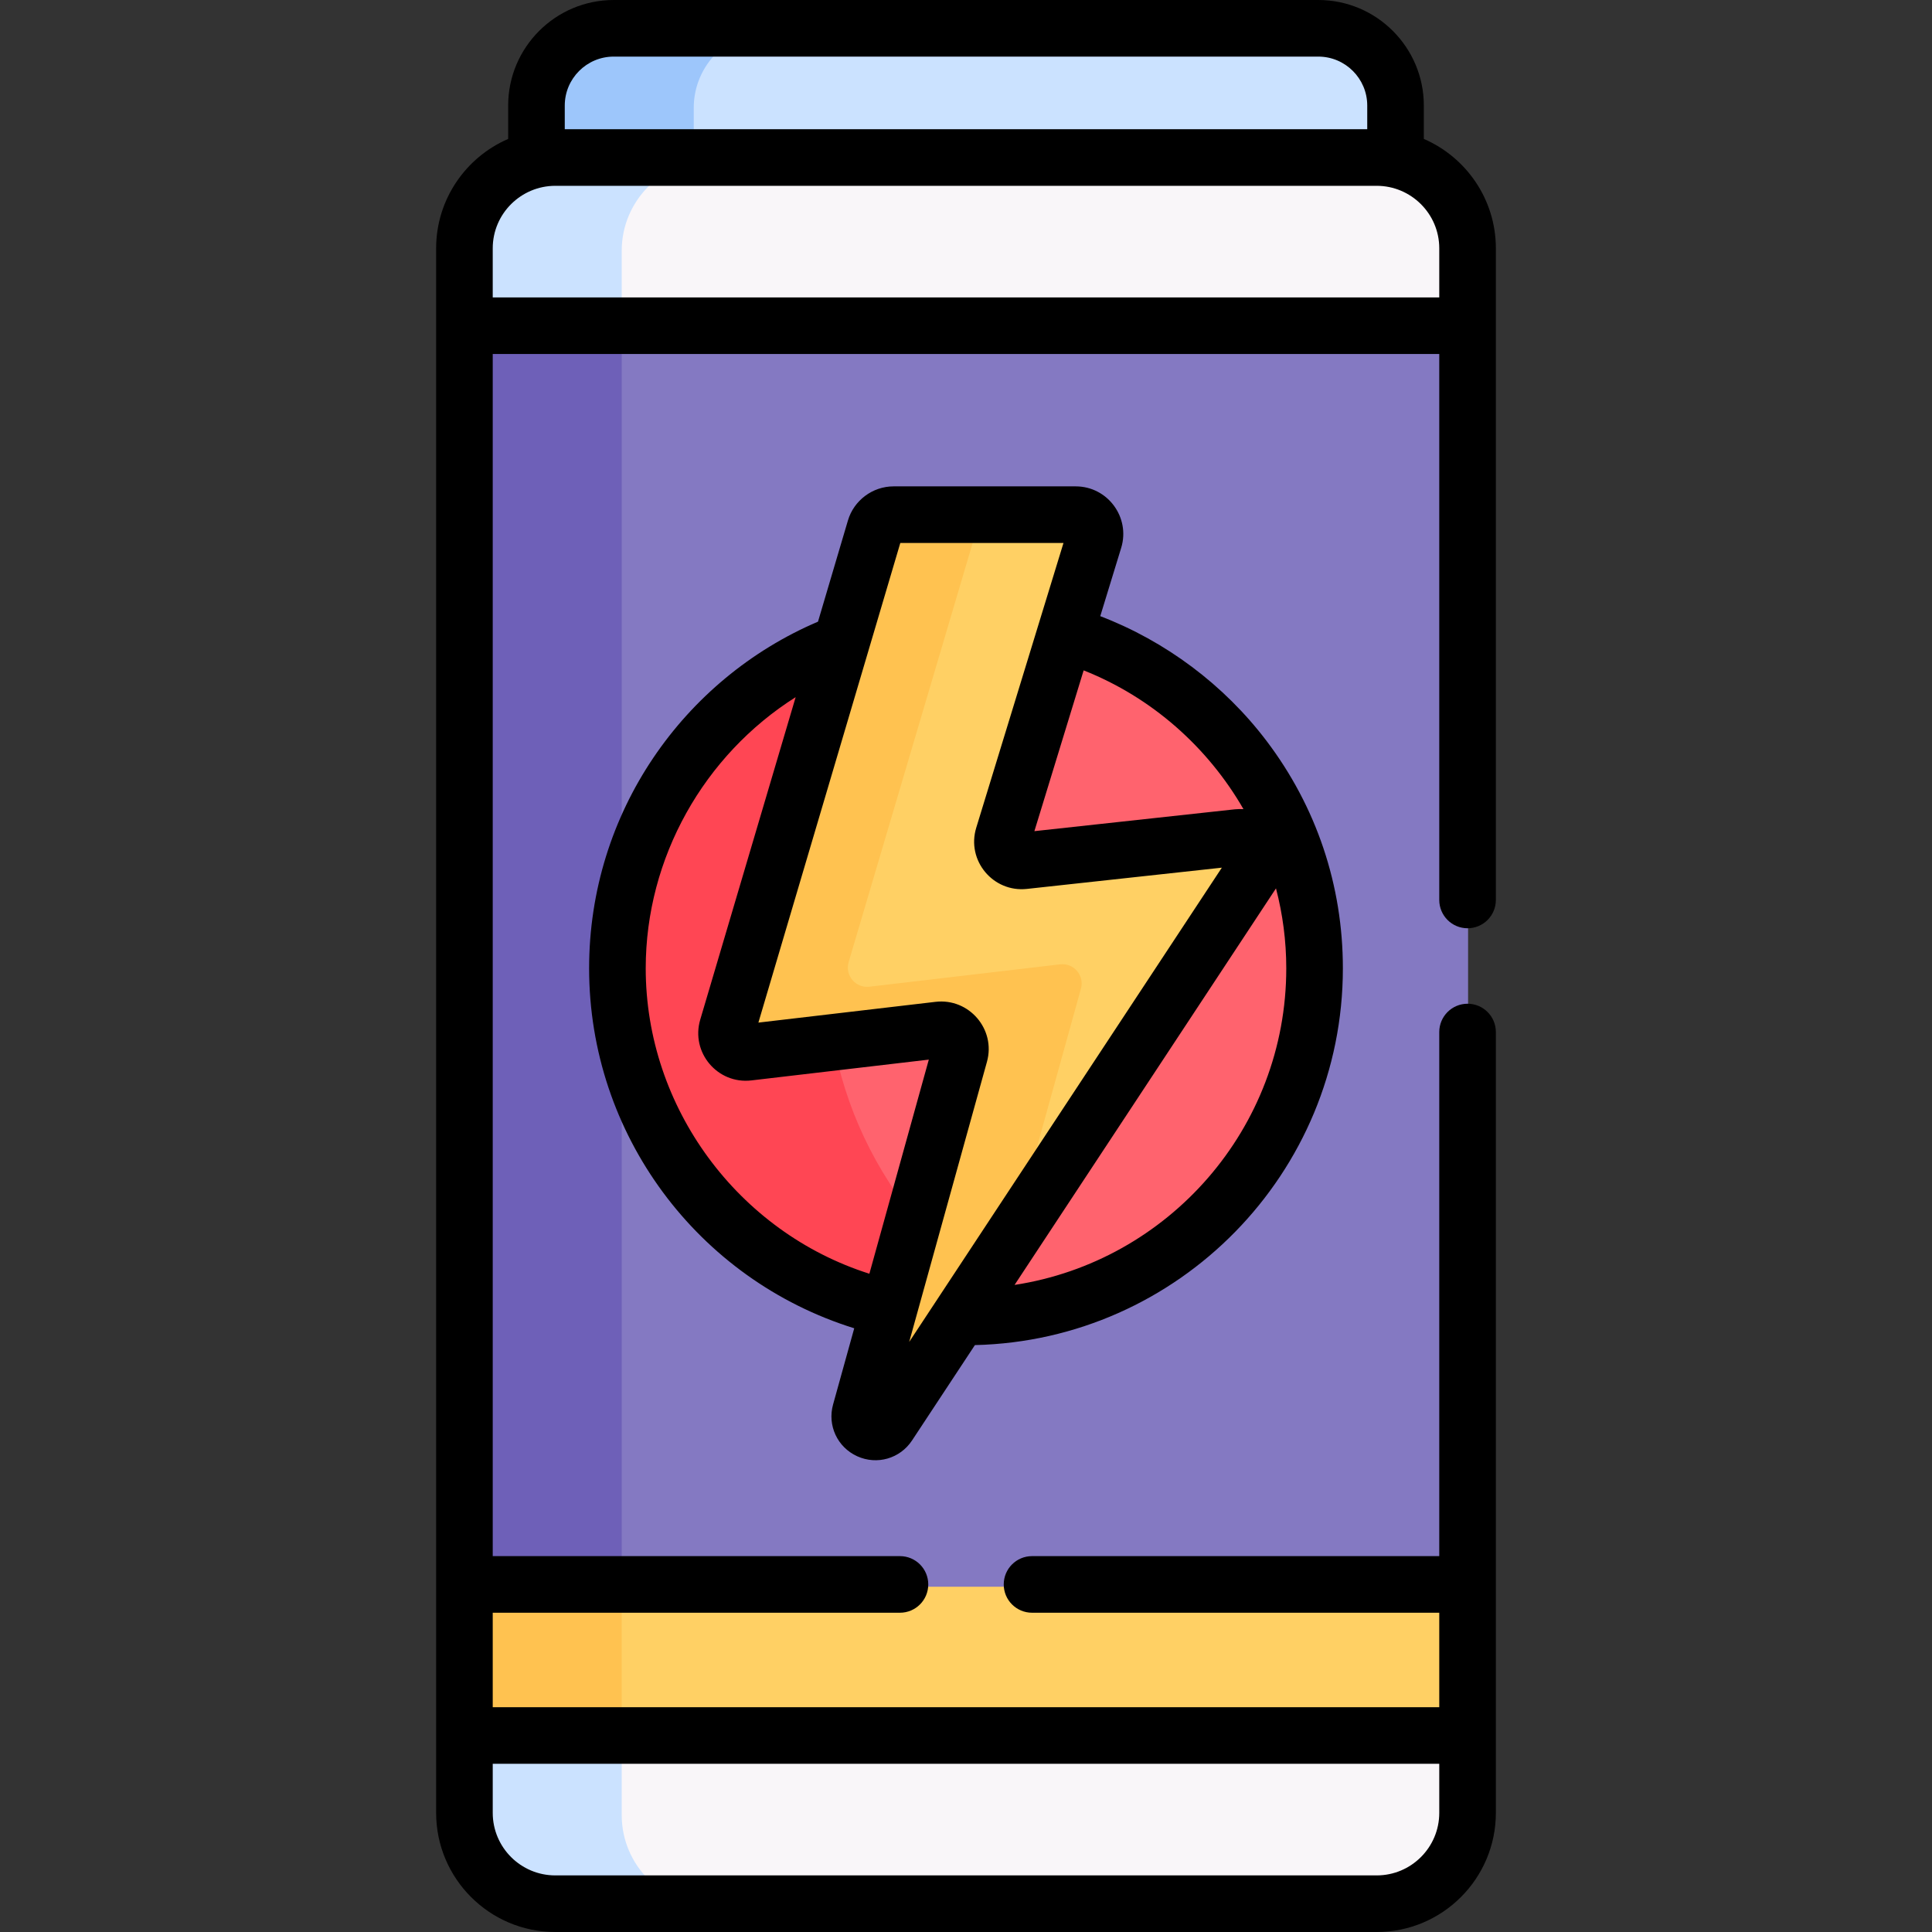 <svg id="Layer_1" enable-background="new 0 0 512.002 512.002" height="512" viewBox="0 0 512.002 512.002" width="512" xmlns="http://www.w3.org/2000/svg"><rect x="0" y="0" width="512.002" height="512.002" fill="#333333" stroke="none"/><g><g><path d="m349.498 8.113h-186.72c-11.306 0-20.472 9.165-20.472 20.472v14.296l4.822 4.828h214.333l8.509-4.828v-14.296c0-11.306-9.165-20.472-20.472-20.472z" fill="#cbe2ff"/><path d="m183.849 28.585c0-11.306 9.166-20.472 20.472-20.472h-41.543c-11.306 0-20.472 9.165-20.472 20.472v14.296l4.822 4.828h41.543l-4.822-4.828z" fill="#9dc6fb"/><path d="m377.961 95.546 11.097-8.614v-20.508c0-13.237-10.83-24.068-24.068-24.068h-217.704c-13.237 0-24.068 10.83-24.068 24.068v20.507l8.743 8.614v356.497l-8.743 8.497v20.508c0 13.237 10.831 24.068 24.068 24.068h217.704c13.238 0 24.068-10.83 24.068-24.068v-20.507l-11.097-12.997z" fill="#f9f6f9"/><path d="m164.762 481.047v-20.507l8.743-8.497v-356.497l-8.743-8.614v-20.508c0-13.237 10.831-24.068 24.068-24.068h-41.543c-13.237 0-24.068 10.83-24.068 24.068v20.507l8.743 8.614v356.497l-8.743 8.497v20.508c0 13.237 10.831 24.068 24.068 24.068h41.543c-13.238 0-24.068-10.83-24.068-24.068z" fill="#cbe2ff"/><path d="m381.128 427.709 7.93-7.205v-333.572h-265.84v333.572l5.733 7.205z" fill="#8479c2"/><path d="m164.762 86.932h-41.544v333.572l5.733 7.205h41.543l-5.732-7.205z" fill="#6e60b8"/><path d="m123.218 420.504h265.84v40.035h-265.84z" fill="#ffd064"/><path d="m123.218 420.504h41.543v40.035h-41.543z" fill="#ffc250"/><path d="m282.419 168.653-2.624 2.297-54.334 2.926-2.378-2.926c-34.691 13.298-59.322 46.91-59.322 86.28 0 44.018 30.79 80.841 72.007 90.118l4.36-2.806 14.327 1.5v3.543c.56.01 1.12.021 1.683.021 51.018 0 92.376-41.358 92.376-92.376.001-41.887-27.881-77.256-66.095-88.577z" fill="#ff636e"/><path d="m219.095 256.984c0-35.154 17.394-66.231 44.034-85.136l-37.667 2.028-2.378-2.926c-34.691 13.298-59.322 46.91-59.322 86.28 0 44.018 30.79 80.841 72.007 90.118l4.36-2.806 14.327 1.5v3.543c.56.01 1.12.021 1.683.021 5.635 0 11.153-.506 16.51-1.473-31.945-17.838-53.554-51.963-53.554-91.149z" fill="#ff4654"/><path d="m328.184 222.547-56.722 6.181c-3.647.397-6.51-3.065-5.436-6.572l24.066-78.55c1.006-3.283-1.449-6.602-4.883-6.602h-48.267c-2.262 0-4.255 1.489-4.897 3.657l-39.147 132.305c-1.04 3.514 1.851 6.947 5.491 6.521l50.558-5.928c3.603-.422 6.485 2.942 5.515 6.438l-26.326 94.839c-1.261 4.544 4.845 7.321 7.44 3.384l97.423-147.786c2.381-3.607-.518-8.355-4.815-7.887z" fill="#ffd064"/><path d="m280.948 255.56-50.558 5.928c-3.64.427-6.531-3.006-5.491-6.521l34.903-117.962h-22.86c-2.262 0-4.255 1.489-4.897 3.657l-39.147 132.305c-1.04 3.514 1.851 6.947 5.491 6.521l50.558-5.928c3.603-.422 6.486 2.942 5.515 6.438l-26.325 94.839c-1.262 4.544 4.845 7.321 7.44 3.384l32.17-48.8 18.715-67.423c.972-3.496-1.911-6.861-5.514-6.438z" fill="#ffc250"/></g><g><path d="m227.169 385.924c5.258 2.39 11.366.616 14.533-4.188l16.66-25.272c53.986-1.259 97.515-45.564 97.515-99.846 0-21.973-6.999-42.818-20.241-60.282-11.274-14.869-26.721-26.409-44.054-33.047l5.545-18.098c2.475-8.084-3.588-16.298-12.055-16.298h-48.268c-5.545 0-10.516 3.713-12.088 9.03l-7.937 26.823c-35.643 15.21-60.656 50.597-60.656 91.873 0 43.939 28.699 82.457 70.259 95.391l-5.61 20.21c-1.541 5.553 1.149 11.318 6.397 13.704zm41.704-45.405 69.278-105.09c1.782 6.823 2.726 13.934 2.726 21.188 0 42.425-31.291 77.68-72.004 83.902zm60.662-126.086c-.596-.042-1.517-.039-2.293.045-.002 0-.005 0-.005 0l-53.112 5.788 13.054-42.608c18.088 7.166 32.903 20.359 42.356 36.775zm-90.942-70.542h43.243c-2.539 8.287-20.59 67.207-23.117 75.454-2.664 8.695 4.463 17.202 13.419 16.227l51.665-5.631-82.858 125.69c1.896-6.83 18.26-65.779 20.609-74.242 2.4-8.652-4.78-16.927-13.616-15.892l-46.956 5.505zm-67.469 112.726c0-29.336 15.462-56.513 39.735-71.864l-25.291 85.474c-2.564 8.677 4.581 17.146 13.557 16.096l47.021-5.513-15.751 56.745c-34.734-11.024-59.271-43.985-59.271-80.938z"/><path d="m115.581 480.434c0 17.407 14.161 31.568 31.567 31.568h217.705c17.406 0 31.567-14.161 31.567-31.568 0-8.044 0-198.924 0-206.933 0-4.142-3.357-7.5-7.5-7.5s-7.5 3.358-7.5 7.5v138.89h-107.92c-4.143 0-7.5 3.358-7.5 7.5s3.357 7.5 7.5 7.5h107.92v25.035h-250.84v-25.035h107.92c4.143 0 7.5-3.358 7.5-7.5s-3.357-7.5-7.5-7.5h-107.92v-318.573h250.84v144.683c0 4.142 3.357 7.5 7.5 7.5s7.5-3.358 7.5-7.5v-172.69c0-12.976-7.871-24.144-19.088-28.991v-8.848c.001-15.424-12.547-27.972-27.971-27.972h-186.72c-15.424 0-27.972 12.548-27.972 27.972v8.848c-11.217 4.847-19.088 16.015-19.088 28.991zm265.84-13.008v13.008c0 9.136-7.432 16.568-16.567 16.568h-217.706c-9.136 0-16.567-7.432-16.567-16.568v-13.008zm-231.752-439.454c0-7.153 5.819-12.972 12.972-12.972h186.721c7.152 0 12.972 5.819 12.972 12.972v6.271h-212.665zm-2.521 21.271h217.704c9.027 0 16.568 7.337 16.568 16.568v13.007h-250.84v-13.007c.001-9.232 7.544-16.568 16.568-16.568z"/></g></g></svg>